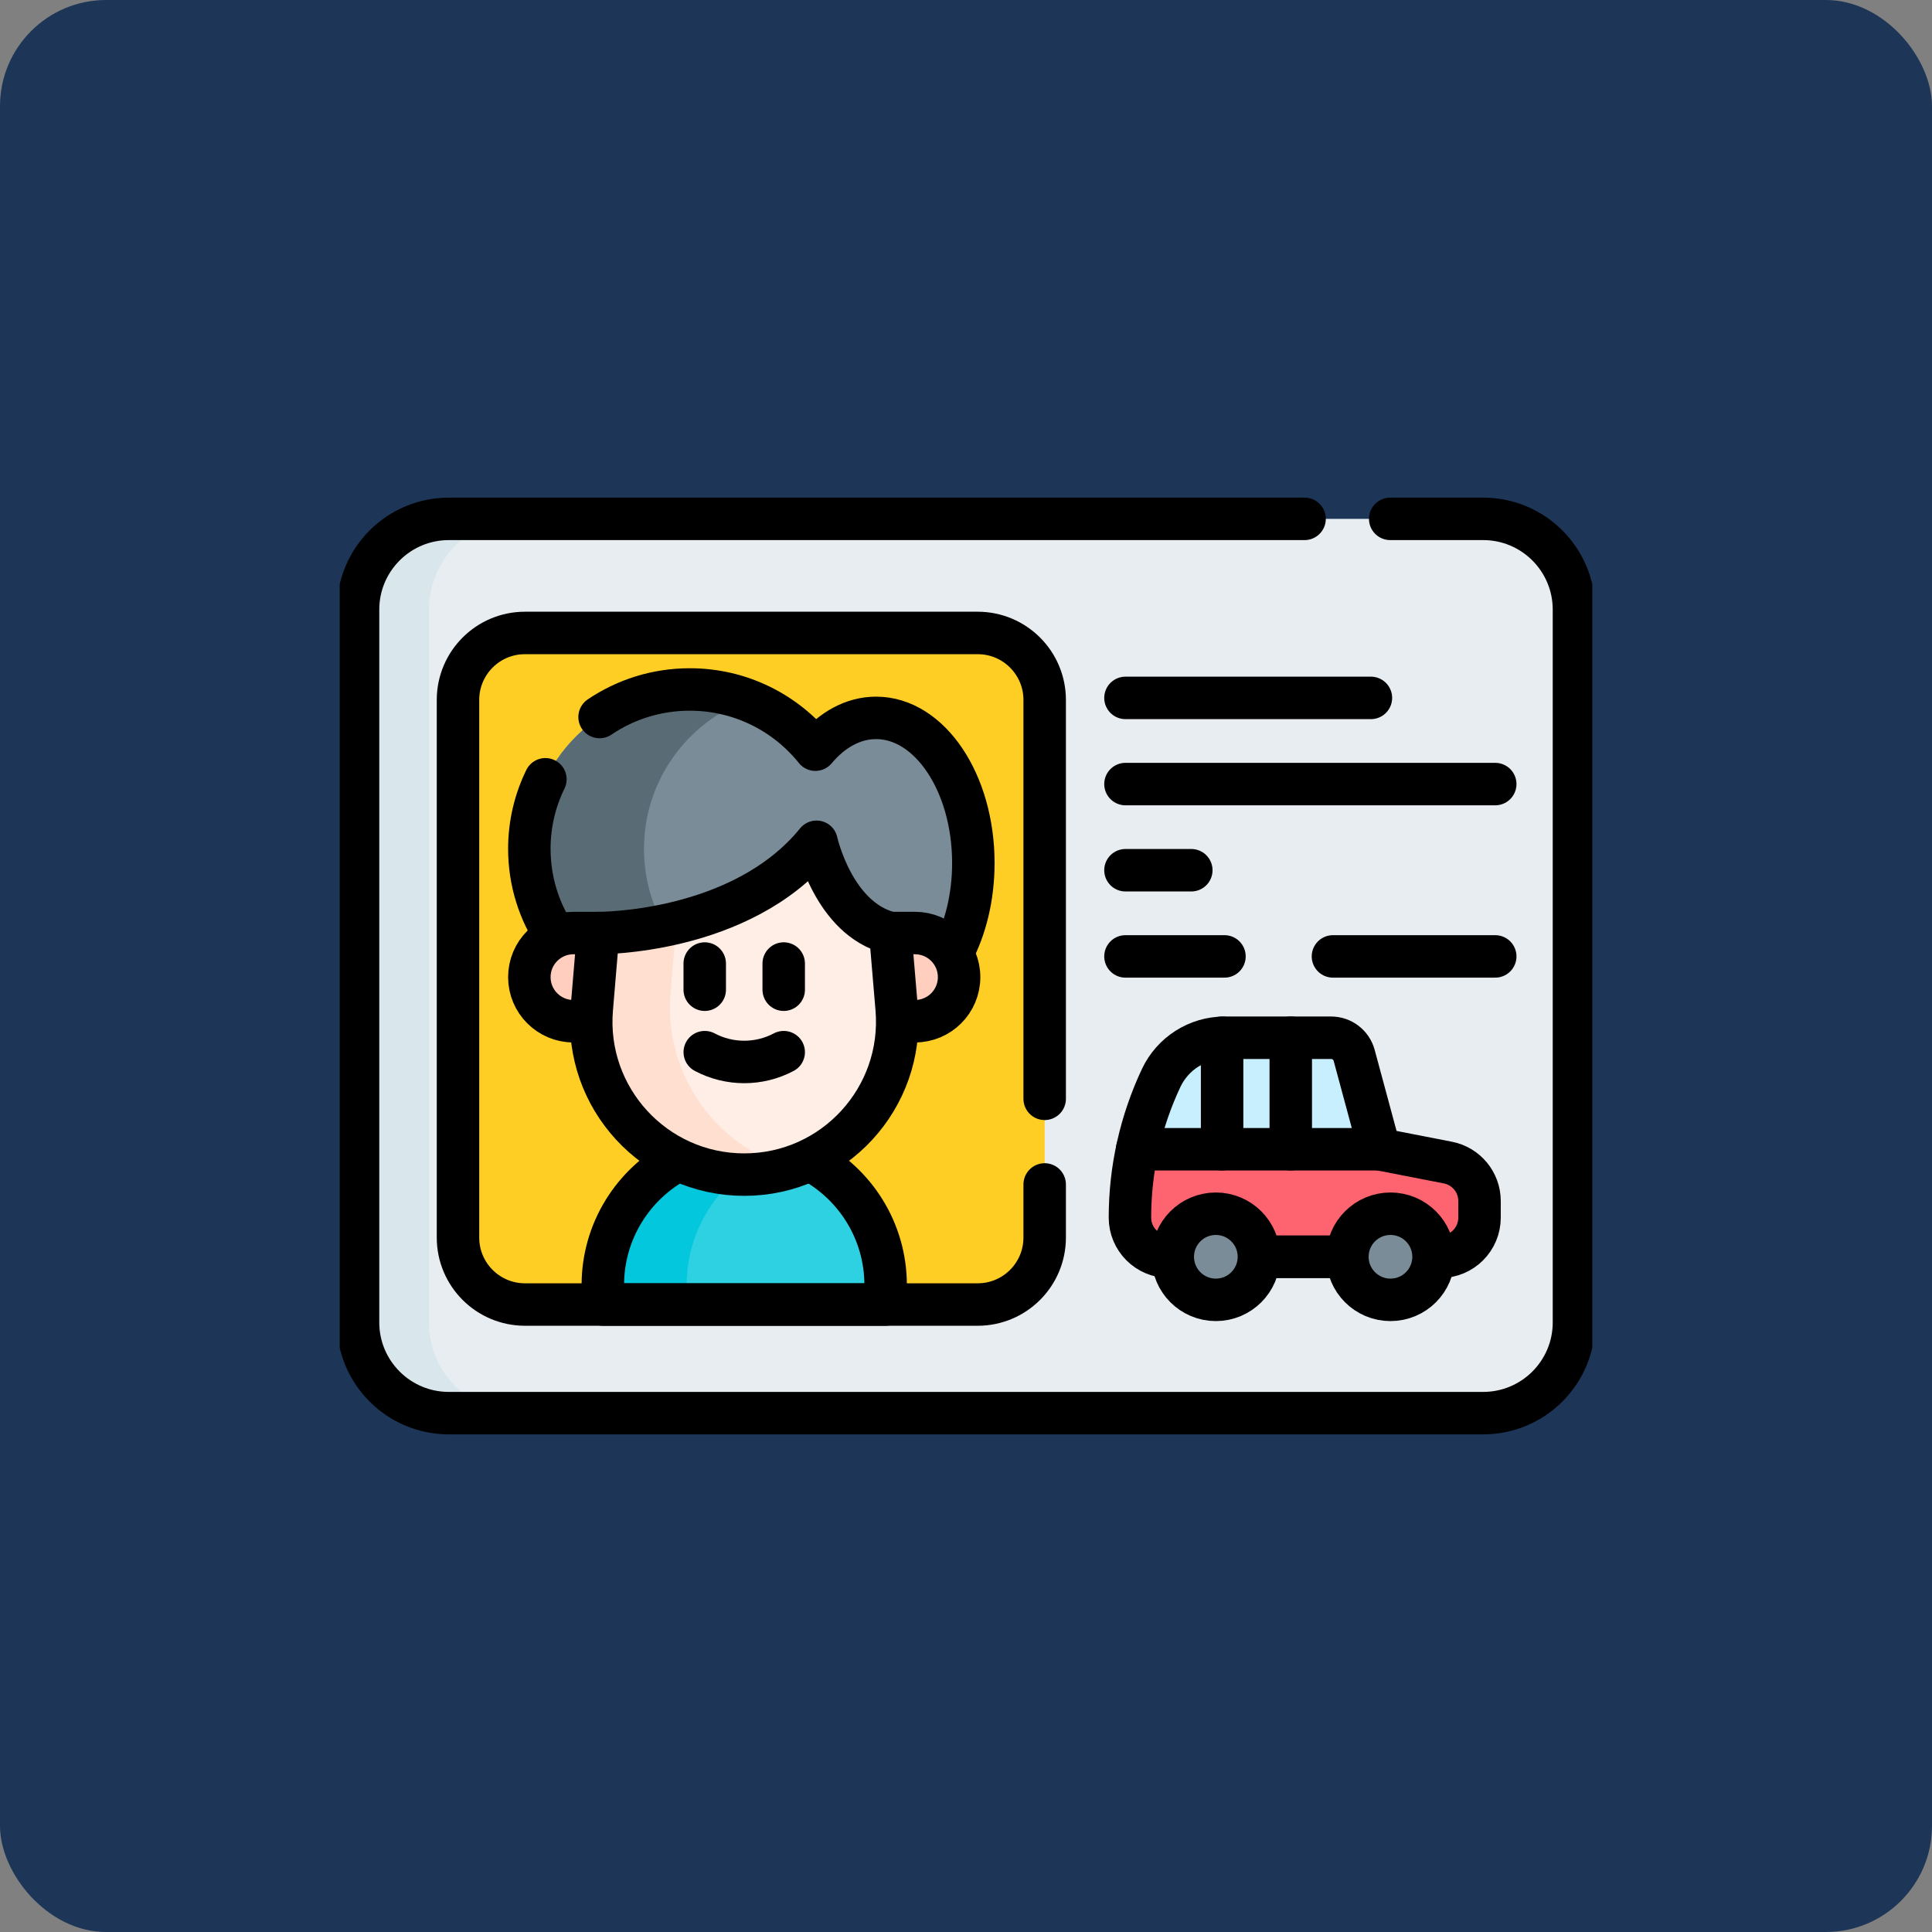 <svg width="91" height="91" viewBox="0 0 91 91" fill="none" xmlns="http://www.w3.org/2000/svg" xmlns:xlink="http://www.w3.org/1999/xlink">
	<rect x="0" y="0" width="91" height="91" fill="#808080" stroke="none"/>
	<desc>
			Created with Pixso.
	</desc>
	<defs>
		<clipPath id="clip2_691">
			<rect id="icon.svg (5) 1" width="59" height="59" transform="translate(16 16)" fill="white" fill-opacity="0"/>
		</clipPath>
	</defs>
	<rect id="Rectangle 12" rx="5" width="91" height="91" fill="#1D3557" fill-opacity="1"/>
	<rect id="icon.svg (5) 1" width="59" height="59" transform="translate(16 16)" fill="#FFFFFF" fill-opacity="0"/>
	<g clip-path="url(#clip2_691)">
		<path id="Vector" d="M69.86 66.561L21.14 66.561C18.779 66.561 16.864 64.647 16.864 62.285L16.864 28.715C16.864 26.353 18.779 24.439 21.14 24.439L69.86 24.439C72.221 24.439 74.136 26.353 74.136 28.715L74.136 62.285C74.136 64.647 72.221 66.561 69.86 66.561Z" fill="#E8EDF2" fill-opacity="1" fill-rule="nonzero"/>
		<path id="Vector" d="M24.482 66.561L21.141 66.561C18.778 66.561 16.864 64.646 16.864 62.285L16.864 28.715C16.864 26.353 18.778 24.439 21.141 24.439L24.482 24.439C22.12 24.439 20.206 26.353 20.206 28.715L20.206 62.285C20.206 64.646 22.12 66.561 24.482 66.561Z" fill="#D9E7EC" fill-opacity="1" fill-rule="nonzero"/>
		<path id="Vector" d="M46.051 29.814L24.727 29.814C22.984 29.814 21.572 31.226 21.572 32.969L21.572 58.289C21.572 60.032 22.984 61.445 24.727 61.445L46.051 61.445C47.794 61.445 49.206 60.032 49.206 58.289L49.206 32.969C49.206 31.226 47.794 29.814 46.051 29.814Z" fill="#FFCE24" fill-opacity="1" fill-rule="nonzero"/>
		<path id="Vector" d="M27.82 61.445L24.727 61.445C22.984 61.445 21.572 60.032 21.572 58.288L21.572 32.968C21.572 31.226 22.984 29.813 24.727 29.813L27.82 29.813C26.076 29.813 24.664 31.226 24.664 32.968L24.664 58.288C24.664 60.032 26.076 61.445 27.82 61.445Z" fill="#FFCE24" fill-opacity="1" fill-rule="nonzero"/>
		<path id="Vector" d="M65.481 24.439L69.859 24.439C72.222 24.439 74.136 26.354 74.136 28.715L74.136 62.285C74.136 64.647 72.222 66.561 69.859 66.561L21.141 66.561C18.778 66.561 16.864 64.647 16.864 62.285L16.864 28.715C16.864 26.354 18.778 24.439 21.141 24.439L61.447 24.439" stroke="#000000" stroke-opacity="1" stroke-width="2" stroke-linejoin="round" stroke-linecap="round"/>
		<path id="Vector" d="M35.054 53.871C31.376 53.871 28.394 56.853 28.394 60.531L28.394 61.445L41.714 61.445L41.714 60.531C41.714 56.853 38.732 53.871 35.054 53.871Z" fill="#2ED1E2" fill-opacity="1" fill-rule="nonzero"/>
		<path id="Vector" d="M37.027 54.168C34.313 55.009 32.342 57.539 32.342 60.531L32.342 61.445L28.394 61.445L28.394 60.531C28.394 56.852 31.375 53.87 35.053 53.87C35.741 53.87 36.404 53.974 37.027 54.168Z" fill="#02C7DD" fill-opacity="1" fill-rule="nonzero"/>
		<path id="Vector" d="M38.145 54.63C40.267 55.743 41.715 57.969 41.715 60.531L41.715 61.445L28.394 61.445L28.394 60.531C28.394 57.97 29.841 55.745 31.962 54.631" stroke="#000000" stroke-opacity="1" stroke-width="2" stroke-linejoin="round" stroke-linecap="round"/>
		<path id="Vector" d="M41.266 33.813C40.184 33.813 39.19 34.374 38.406 35.311C37.022 33.583 34.886 32.475 32.49 32.475C28.316 32.475 24.933 35.836 24.933 39.981C24.933 44.126 28.316 47.486 32.49 47.486C34.598 47.486 36.505 46.629 37.876 45.245C38.713 46.622 39.922 47.486 41.266 47.486C43.795 47.486 45.845 44.425 45.845 40.65C45.845 36.874 43.795 33.813 41.266 33.813Z" fill="#7A8C98" fill-opacity="1" fill-rule="nonzero"/>
		<path id="Vector" d="M35.19 46.992C34.351 47.311 33.441 47.486 32.489 47.486C28.316 47.486 24.933 44.126 24.933 39.981C24.933 35.836 28.316 32.475 32.489 32.475C33.441 32.475 34.352 32.65 35.191 32.969C32.351 34.048 30.333 36.78 30.333 39.981C30.333 43.18 32.35 45.913 35.19 46.992Z" fill="#596C76" fill-opacity="1" fill-rule="nonzero"/>
		<path id="Vector" d="M25.689 36.705C25.205 37.695 24.933 38.806 24.933 39.98C24.933 41.51 25.393 42.931 26.185 44.117" stroke="#000000" stroke-opacity="1" stroke-width="2" stroke-linejoin="round" stroke-linecap="round"/>
		<path id="Vector" d="M28.241 33.773C29.451 32.954 30.915 32.475 32.49 32.475C34.886 32.475 37.021 33.584 38.406 35.311C39.19 34.374 40.184 33.813 41.266 33.813C43.794 33.813 45.846 36.873 45.846 40.65C45.846 42.26 45.472 43.739 44.849 44.908" stroke="#000000" stroke-opacity="1" stroke-width="2" stroke-linejoin="round" stroke-linecap="round"/>
		<path id="Vector" d="M43.098 48.101L27.01 48.101C25.863 48.101 24.933 47.171 24.933 46.024C24.933 44.877 25.863 43.947 27.01 43.947L43.098 43.947C44.245 43.947 45.175 44.877 45.175 46.024C45.175 47.171 44.245 48.101 43.098 48.101Z" fill="#FFCEBF" fill-opacity="1" fill-rule="nonzero"/>
		<path id="Vector" d="M28.192 43.947C28.18 43.947 28.174 43.947 28.174 43.947L27.01 43.947C26.436 43.947 25.917 44.18 25.541 44.555C25.166 44.931 24.933 45.45 24.933 46.024C24.933 47.171 25.863 48.101 27.01 48.101L27.848 48.101" stroke="#000000" stroke-opacity="1" stroke-width="2" stroke-linejoin="round" stroke-linecap="round"/>
		<path id="Vector" d="M42.261 48.101L43.098 48.101C43.671 48.101 44.191 47.868 44.567 47.493C44.942 47.117 45.175 46.598 45.175 46.024C45.175 44.877 44.245 43.947 43.098 43.947L41.934 43.947L41.934 43.947" stroke="#000000" stroke-opacity="1" stroke-width="2" stroke-linejoin="round" stroke-linecap="round"/>
		<path id="Vector" d="M35.054 55.326C30.836 55.326 27.519 51.719 27.874 47.515L28.174 43.947C28.174 43.947 34.913 44.013 38.46 39.649C38.46 39.649 39.254 43.289 41.934 43.947L41.934 43.947L42.235 47.515C42.588 51.719 39.272 55.326 35.054 55.326Z" fill="#FFEEE6" fill-opacity="1" fill-rule="nonzero"/>
		<path id="Vector" d="M37.195 55.002C36.52 55.212 35.8 55.326 35.054 55.326C30.836 55.326 27.519 51.719 27.874 47.515L28.174 43.947C28.174 43.947 29.793 43.963 31.861 43.466L31.582 46.785C31.26 50.604 33.71 53.974 37.195 55.002Z" fill="#FFDFCF" fill-opacity="1" fill-rule="nonzero"/>
		<path id="Vector" d="M27.874 47.515L28.174 43.947C28.174 43.947 34.913 44.013 38.46 39.649C38.46 39.649 39.254 43.289 41.934 43.947L41.934 43.947L42.235 47.515C42.588 51.719 39.272 55.326 35.054 55.326C30.836 55.326 27.519 51.719 27.874 47.515Z" stroke="#000000" stroke-opacity="1" stroke-width="2" stroke-linejoin="round"/>
		<path id="Vector" d="M33.194 45.384L33.194 46.617" stroke="#000000" stroke-opacity="1" stroke-width="2" stroke-linejoin="round" stroke-linecap="round"/>
		<path id="Vector" d="M36.914 45.384L36.914 46.617" stroke="#000000" stroke-opacity="1" stroke-width="2" stroke-linejoin="round" stroke-linecap="round"/>
		<path id="Vector" d="M33.195 49.558C34.358 50.174 35.751 50.174 36.914 49.558" stroke="#000000" stroke-opacity="1" stroke-width="2" stroke-linejoin="round" stroke-linecap="round"/>
		<path id="Vector" d="M49.206 55.789L49.206 58.29C49.206 60.032 47.793 61.445 46.051 61.445L24.727 61.445C22.984 61.445 21.572 60.032 21.572 58.29L21.572 32.968C21.572 31.226 22.984 29.813 24.727 29.813L46.051 29.813C47.793 29.813 49.206 31.226 49.206 32.968L49.206 51.756" stroke="#000000" stroke-opacity="1" stroke-width="2" stroke-linejoin="round" stroke-linecap="round"/>
		<path id="Vector" d="M53.011 32.872L64.572 32.872" stroke="#000000" stroke-opacity="1" stroke-width="2" stroke-linejoin="round" stroke-linecap="round"/>
		<path id="Vector" d="M53.011 36.931L70.428 36.931" stroke="#000000" stroke-opacity="1" stroke-width="2" stroke-linejoin="round" stroke-linecap="round"/>
		<path id="Vector" d="M53.011 40.989L56.112 40.989" stroke="#000000" stroke-opacity="1" stroke-width="2" stroke-linejoin="round" stroke-linecap="round"/>
		<path id="Vector" d="M53.011 45.048L57.674 45.048" stroke="#000000" stroke-opacity="1" stroke-width="2" stroke-linejoin="round" stroke-linecap="round"/>
		<path id="Vector" d="M62.784 45.048L70.428 45.048" stroke="#000000" stroke-opacity="1" stroke-width="2" stroke-linejoin="round" stroke-linecap="round"/>
		<path id="Vector" d="M64.977 54.132L59.27 55.524L53.563 54.132C53.573 54.081 53.584 54.031 53.595 53.982C53.842 52.878 54.21 51.802 54.694 50.773C54.966 50.195 55.393 49.722 55.911 49.392C56.43 49.064 57.041 48.879 57.679 48.879L62.699 48.879C63.206 48.879 63.65 49.22 63.783 49.71L64.977 54.132Z" fill="#C8EFFE" fill-opacity="1" fill-rule="nonzero"/>
		<path id="Vector" d="M69.689 56.57L69.689 57.352C69.689 58.371 68.862 59.196 67.844 59.196L55.067 59.196C54.048 59.196 53.222 58.371 53.222 57.352C53.222 56.267 53.336 55.187 53.563 54.132L64.977 54.132L68.196 54.76C69.063 54.928 69.689 55.687 69.689 56.57Z" fill="#FE646F" fill-opacity="1" fill-rule="nonzero"/>
		<path id="Vector" d="M55.24 59.196L55.067 59.196C54.048 59.196 53.222 58.37 53.222 57.352C53.222 56.215 53.347 55.084 53.594 53.981C53.841 52.877 54.209 51.801 54.693 50.773C54.965 50.195 55.393 49.722 55.911 49.393C56.43 49.063 57.04 48.879 57.678 48.879L62.698 48.879C63.206 48.879 63.651 49.22 63.783 49.709L64.977 54.131L68.197 54.759C69.063 54.928 69.688 55.687 69.688 56.569L69.688 57.352C69.688 58.37 68.863 59.196 67.844 59.196L67.521 59.196" stroke="#000000" stroke-opacity="1" stroke-width="2" stroke-linejoin="round" stroke-linecap="round"/>
		<path id="Vector" d="M63.464 59.196L59.297 59.196" stroke="#000000" stroke-opacity="1" stroke-width="2" stroke-linejoin="round" stroke-linecap="round"/>
		<path id="Vector" d="M63.004 59.196L59.642 59.196" stroke="#000000" stroke-opacity="1" stroke-width="2" stroke-linejoin="round" stroke-linecap="round"/>
		<path id="Vector" d="M59.297 59.196C59.297 60.317 58.388 61.225 57.268 61.225C56.148 61.225 55.239 60.317 55.239 59.196C55.239 58.076 56.148 57.168 57.268 57.168C58.388 57.168 59.297 58.076 59.297 59.196Z" fill="#7A8C98" fill-opacity="1" fill-rule="evenodd"/>
		<path id="Vector" d="M67.522 59.196C67.522 60.317 66.614 61.225 65.493 61.225C64.373 61.225 63.464 60.317 63.464 59.196C63.464 58.076 64.373 57.168 65.493 57.168C66.614 57.168 67.522 58.076 67.522 59.196Z" fill="#7A8C98" fill-opacity="1" fill-rule="evenodd"/>
		<path id="Vector" d="M57.268 61.225C56.148 61.225 55.239 60.317 55.239 59.196C55.239 58.076 56.148 57.168 57.268 57.168C58.388 57.168 59.297 58.076 59.297 59.196C59.297 60.317 58.388 61.225 57.268 61.225Z" stroke="#000000" stroke-opacity="1" stroke-width="2" stroke-linejoin="round"/>
		<path id="Vector" d="M65.493 61.225C64.373 61.225 63.464 60.317 63.464 59.196C63.464 58.076 64.373 57.168 65.493 57.168C66.614 57.168 67.522 58.076 67.522 59.196C67.522 60.317 66.614 61.225 65.493 61.225Z" stroke="#000000" stroke-opacity="1" stroke-width="2" stroke-linejoin="round"/>
		<path id="Vector" d="M64.976 54.131L53.562 54.131" stroke="#000000" stroke-opacity="1" stroke-width="2" stroke-linejoin="round" stroke-linecap="round"/>
		<path id="Vector" d="M60.797 48.879L60.797 54.131" stroke="#000000" stroke-opacity="1" stroke-width="2" stroke-linejoin="round" stroke-linecap="round"/>
		<path id="Vector" d="M57.563 48.879L57.563 54.131" stroke="#000000" stroke-opacity="1" stroke-width="2" stroke-linejoin="round" stroke-linecap="round"/>
	</g>
</svg>
